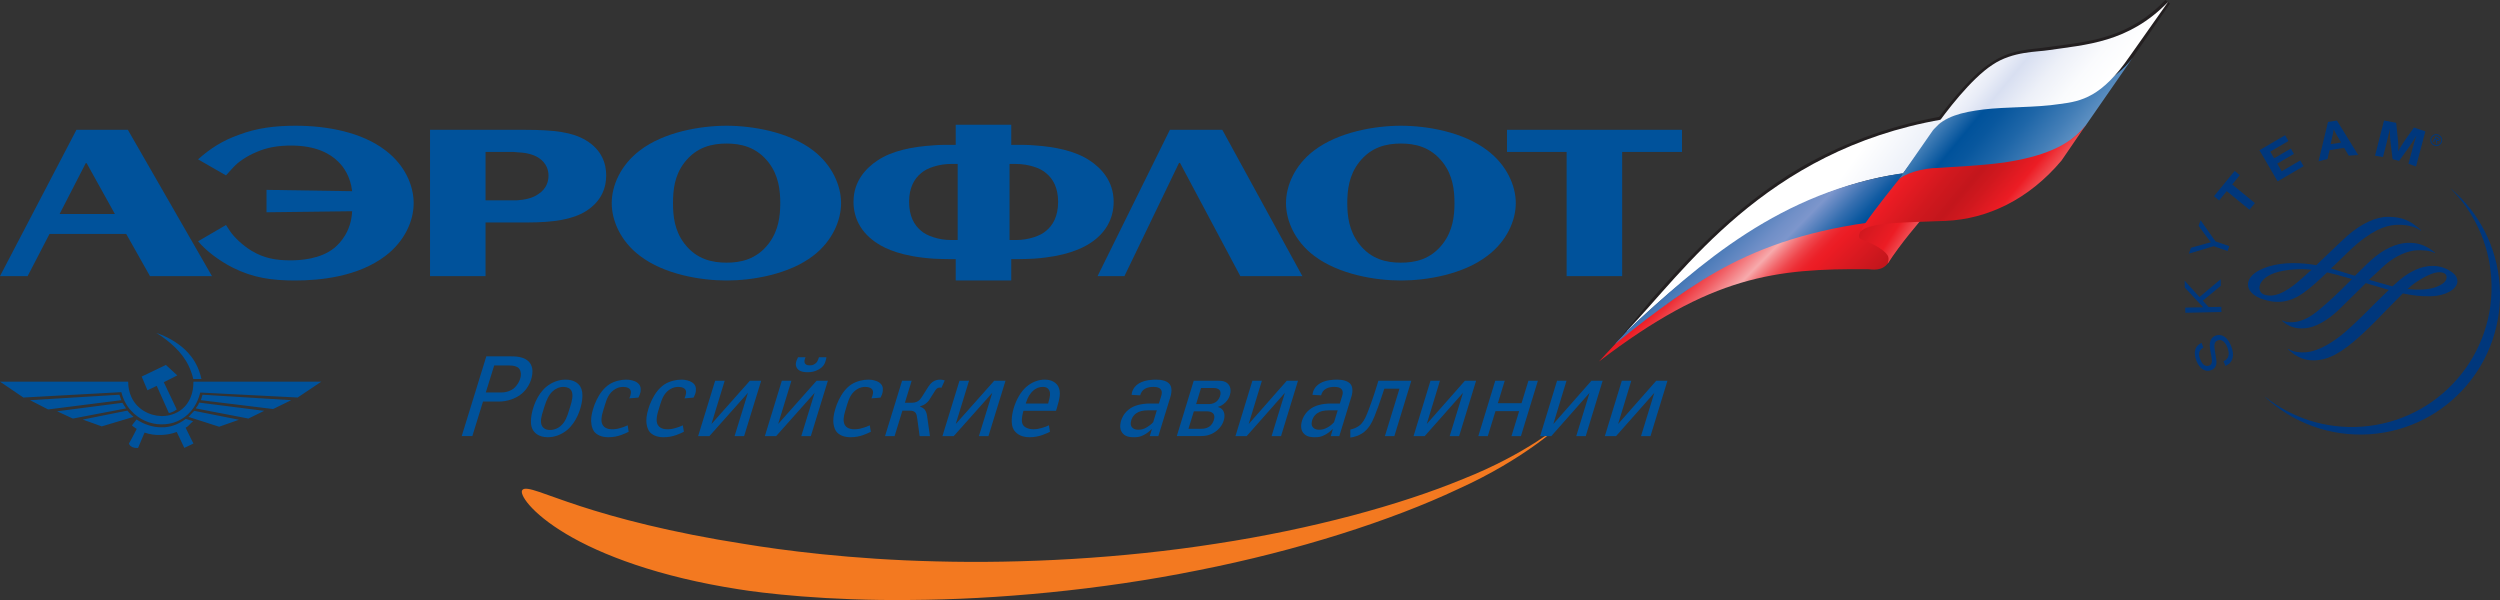 <?xml version="1.0" encoding="utf-8"?>
<!-- Generator: Adobe Illustrator 21.0.0, SVG Export Plug-In . SVG Version: 6.00 Build 0)  -->
<svg version="1.1" id="Layer_1" xmlns="http://www.w3.org/2000/svg" xmlns:xlink="http://www.w3.org/1999/xlink" x="0px" y="0px"
	 viewBox="0 0 206.555 49.578" style="enable-background:new 0 0 206.555 49.578;" xml:space="preserve">
<rect x="0" y="0" width="206.555" height="49.578" fill="#333333" stroke="none"/>
<style type="text/css">
	.st0{fill-rule:evenodd;clip-rule:evenodd;fill:#231F20;}
	.st1{fill-rule:evenodd;clip-rule:evenodd;fill:url(#SVGID_1_);}
	.st2{fill-rule:evenodd;clip-rule:evenodd;fill:url(#SVGID_2_);}
	.st3{fill-rule:evenodd;clip-rule:evenodd;fill:url(#SVGID_3_);}
	.st4{fill-rule:evenodd;clip-rule:evenodd;fill:url(#SVGID_4_);}
	.st5{fill-rule:evenodd;clip-rule:evenodd;fill:url(#SVGID_5_);}
	.st6{fill-rule:evenodd;clip-rule:evenodd;fill:url(#SVGID_6_);}
	.st7{fill-rule:evenodd;clip-rule:evenodd;fill:url(#SVGID_7_);}
	.st8{fill:#00377C;}
	.st9{fill:#F37920;}
	.st10{fill-rule:evenodd;clip-rule:evenodd;fill:#00529B;}
	.st11{fill:#00529B;}
</style>
<g>
	<g>
		<path class="st0" d="M178.906,0c-2.884,3.013-5.997,3.393-8.81,3.77l-1.382,0.183c-1.509,0.166-2.796,0.269-4.239,1.252
			c-1.441,0.9-3.116,2.94-4.258,4.448c-4.48,0.829-8.205,2.335-11.394,4.15c-5.623,3.318-9.499,7.691-12.382,10.935l-2.811,3.467
			l0.529-0.152c5.164-5.051,10.025-8.673,14.663-10.856c2.886-1.432,5.697-2.266,8.431-2.565h0.079l2.96-4.076
			c0.76-0.752,1.9-1.057,3.572-1.205l2.967-0.226l2.502-0.15l0.838-0.078c1.975-0.303,3.645-0.753,6.002-4.073l3.115-4.525
			L178.906,0z M158.02,12.741c0,0-0.836,1.208-0.994,1.36c-2.656,0.377-5.389,1.209-8.202,2.489
			c-3.569,1.733-7.216,4.148-11.018,7.466c2.662-3.017,6.155-6.713,11.018-9.577c3.042-1.81,6.684-3.322,11.017-4.147
			C159.536,10.631,158.02,12.741,158.02,12.741z M175.721,4.522c-2.205,3.167-3.73,3.622-5.625,3.85l-0.762,0.073l-2.577,0.149
			l-2.969,0.226c-1.214,0.155-2.124,0.378-2.891,0.833c0.997-1.28,2.512-3.165,3.803-4.074c1.371-0.903,2.966-0.98,3.948-1.131
			l0.609-0.075h0.076l0.838-0.074c2.356-0.304,5.014-0.756,7.6-2.719C176.858,2.938,175.721,4.522,175.721,4.522z"/>
		<linearGradient id="SVGID_1_" gradientUnits="userSpaceOnUse" x1="138.401" y1="17.178" x2="149.438" y2="28.075">
			<stop  offset="0" style="stop-color:#C3161C"/>
			<stop  offset="0.3" style="stop-color:#EC1C24"/>
			<stop  offset="0.34" style="stop-color:#ED2F36"/>
			<stop  offset="0.42" style="stop-color:#F15F65"/>
			<stop  offset="0.529" style="stop-color:#F7AAAC"/>
			<stop  offset="0.553" style="stop-color:#F58F92"/>
			<stop  offset="0.596" style="stop-color:#F2666B"/>
			<stop  offset="0.637" style="stop-color:#EF464C"/>
			<stop  offset="0.677" style="stop-color:#ED2F36"/>
			<stop  offset="0.715" style="stop-color:#EC2129"/>
			<stop  offset="0.748" style="stop-color:#EC1C24"/>
			<stop  offset="1" style="stop-color:#C3161C"/>
		</linearGradient>
		<path class="st1" d="M133.938,27.902c9.034-6.937,13.822-9.652,24.534-9.803l-2.28,3.318c-0.455,0.905-1.139,0.905-1.822,0.827
			c-7.674-0.071-12.988,0.53-22.258,7.621L133.938,27.902z"/>
		<linearGradient id="SVGID_2_" gradientUnits="userSpaceOnUse" x1="134.193" y1="9.011" x2="160.82" y2="28.356">
			<stop  offset="0" style="stop-color:#FFFFFF"/>
			<stop  offset="0.34" style="stop-color:#FFFFFF"/>
			<stop  offset="0.54" style="stop-color:#FFFFFF"/>
			<stop  offset="0.91" style="stop-color:#C6D2EB"/>
			<stop  offset="1" style="stop-color:#C6D2EB"/>
		</linearGradient>
		<path class="st2" d="M134.421,27.334c-0.001,0.016-0.005,0.029-0.008,0.044c8.824-8.425,16.323-12.228,22.817-13.041
			c0.603-0.754,2.609-3.555,3.214-4.462C145.772,12.425,139.036,22.569,134.421,27.334z"/>
		<linearGradient id="SVGID_3_" gradientUnits="userSpaceOnUse" x1="138.83" y1="14.947" x2="153.575" y2="29.502">
			<stop  offset="0" style="stop-color:#00529B"/>
			<stop  offset="0.13" style="stop-color:#00529B"/>
			<stop  offset="0.176" style="stop-color:#155DA3"/>
			<stop  offset="0.309" style="stop-color:#4D7CB9"/>
			<stop  offset="0.409" style="stop-color:#708FC7"/>
			<stop  offset="0.462" style="stop-color:#7D96CC"/>
			<stop  offset="0.472" style="stop-color:#7491C9"/>
			<stop  offset="0.55" style="stop-color:#366FB0"/>
			<stop  offset="0.607" style="stop-color:#0F5AA1"/>
			<stop  offset="0.637" style="stop-color:#00529B"/>
			<stop  offset="0.917" style="stop-color:#00529B"/>
		</linearGradient>
		<path class="st3" d="M134.388,27.376c-0.117,0.117-0.413,0.479-0.692,0.757c-0.088,0.079-0.246,0.285-0.254,0.298
			c1.707-1.413,5.178-4.157,8.355-5.965c3.162-1.799,7.02-3.287,12.496-4.068c0.533-0.604,2.174-2.884,2.938-4.09
			C147.122,15.817,140.468,21.717,134.388,27.376z"/>
		<linearGradient id="SVGID_4_" gradientUnits="userSpaceOnUse" x1="153.422" y1="17.32" x2="159.387" y2="21.193">
			<stop  offset="0" style="stop-color:#C3161C"/>
			<stop  offset="0.5" style="stop-color:#EC1C24"/>
			<stop  offset="1" style="stop-color:#F7AAAC"/>
		</linearGradient>
		<path class="st4" d="M155.961,21.792c0.08-0.376,0.312-0.681-0.756-1.354c-1.369-0.832-1.824-0.457-1.521-1.285
			c0.23-0.677,3.042-1.885,5.166-1.132C158.85,18.021,156.951,20.21,155.961,21.792z"/>
		<linearGradient id="SVGID_5_" gradientUnits="userSpaceOnUse" x1="158.483" y1="3.116" x2="175.092" y2="16.925">
			<stop  offset="0" style="stop-color:#C6D5ED"/>
			<stop  offset="0.073" style="stop-color:#C6D5ED"/>
			<stop  offset="0.119" style="stop-color:#AEC5E3"/>
			<stop  offset="0.215" style="stop-color:#709CC9"/>
			<stop  offset="0.354" style="stop-color:#0D5AA0"/>
			<stop  offset="0.371" style="stop-color:#00529B"/>
			<stop  offset="0.43" style="stop-color:#08579E"/>
			<stop  offset="0.523" style="stop-color:#1E66A8"/>
			<stop  offset="0.637" style="stop-color:#437EB7"/>
			<stop  offset="0.769" style="stop-color:#75A0CC"/>
			<stop  offset="0.914" style="stop-color:#B5CAE6"/>
			<stop  offset="0.949" style="stop-color:#C6D5ED"/>
			<stop  offset="1" style="stop-color:#C6D5ED"/>
		</linearGradient>
		<path class="st5" d="M163.946,8.897c-2.133,0.228-3.422,0.827-4.256,1.886l-2.851,4.1c0.681-0.602,2.544-0.934,4.599-0.934h0.301
			c0.074,0,0.156,0,0.226,0c0.306,0,0.61-0.075,0.911-0.075c2.965-0.072,6.99-0.527,9.424-3.469l3.534-5.097l0.392-0.575
			C173.112,8.956,166.147,8.519,163.946,8.897z"/>
		<linearGradient id="SVGID_6_" gradientUnits="userSpaceOnUse" x1="161.991" y1="-0.79" x2="177.524" y2="12.124">
			<stop  offset="0" style="stop-color:#FFFFFF"/>
			<stop  offset="0.174" style="stop-color:#FFFFFF"/>
			<stop  offset="0.239" style="stop-color:#F9FAFD"/>
			<stop  offset="0.327" style="stop-color:#E8ECF7"/>
			<stop  offset="0.387" style="stop-color:#D8DFF1"/>
			<stop  offset="0.494" style="stop-color:#EDF0F8"/>
			<stop  offset="0.603" style="stop-color:#FAFBFD"/>
			<stop  offset="0.7" style="stop-color:#FFFFFF"/>
			<stop  offset="1" style="stop-color:#FFFFFF"/>
		</linearGradient>
		<path class="st6" d="M169.258,4.144c-0.91,0.154-2.961,0.077-4.635,1.21c-1.748,1.133-3.863,3.891-4.855,5.324
			c0.916-1.055,2.277-1.403,4.098-1.632c1.829-0.227,4.41-0.149,6.307-0.452c1.818-0.222,3.495-0.602,5.773-3.919l3.192-4.524
			C175.87,3.542,172.299,3.691,169.258,4.144z"/>
		<linearGradient id="SVGID_7_" gradientUnits="userSpaceOnUse" x1="155.848" y1="8.716" x2="169.859" y2="20.365">
			<stop  offset="0" style="stop-color:#F7AAAC"/>
			<stop  offset="0.056" style="stop-color:#F7AAAC"/>
			<stop  offset="0.083" style="stop-color:#F59396"/>
			<stop  offset="0.147" style="stop-color:#F16065"/>
			<stop  offset="0.203" style="stop-color:#EE3B42"/>
			<stop  offset="0.247" style="stop-color:#ED242C"/>
			<stop  offset="0.276" style="stop-color:#EC1C24"/>
			<stop  offset="0.423" style="stop-color:#D0181E"/>
			<stop  offset="0.517" style="stop-color:#C3161C"/>
			<stop  offset="0.585" style="stop-color:#D0181E"/>
			<stop  offset="0.692" style="stop-color:#EC1C24"/>
			<stop  offset="0.891" style="stop-color:#F6A1A0"/>
			<stop  offset="1" style="stop-color:#F7AAAC"/>
		</linearGradient>
		<path class="st7" d="M165.612,13.421c-2.202,0.304-4.714,0.381-5.467,0.453c-1.215,0-2.891,0.452-3.342,1.056
			c-1.445,1.811-2.734,3.468-3.119,4.224c0.837-0.831,3.649-0.755,7.071-0.903c3.414-0.151,6.833-1.737,9.567-4.979l2.074-3.032
			C171.028,12.124,168.579,12.967,165.612,13.421z"/>
	</g>
	<g>
		<g>
			<path class="st8" d="M202.509,15.59l-0.011,0.01c1.887,1.898,3.128,4.457,3.331,7.331c0.446,6.363-4.351,11.875-10.708,12.321
				c-2.99,0.21-5.791-0.741-7.969-2.464l-0.012,0.013c2.26,2.105,5.352,3.306,8.678,3.075c6.358-0.444,11.152-5.961,10.707-12.319
				C206.302,20.345,204.781,17.528,202.509,15.59"/>
			<path class="st8" d="M182.052,28.713c-0.368,0.205-0.449,0.512-0.261,0.988c0.172,0.433,0.445,0.621,0.735,0.502
				c0.234-0.088,0.273-0.292,0.177-0.813l-0.043-0.201c-0.094-0.512-0.109-0.733-0.05-0.955c0.061-0.246,0.203-0.407,0.421-0.496
				c0.523-0.208,1.016,0.115,1.309,0.85c0.317,0.79,0.146,1.39-0.474,1.647l-0.153-0.389c0.431-0.183,0.541-0.59,0.309-1.165
				c-0.188-0.468-0.488-0.679-0.801-0.551C182.965,28.23,182.907,28.467,183,29l0.035,0.225l0.035,0.2
				c0.068,0.392,0.075,0.531,0.039,0.702c-0.054,0.212-0.189,0.364-0.402,0.452c-0.491,0.196-0.965-0.094-1.229-0.753
				c-0.284-0.718-0.132-1.251,0.419-1.498L182.052,28.713z"/>
			<polygon class="st8" points="181.724,24.542 183.475,23.071 183.487,23.613 182.004,24.841 182.485,25.372 183.528,25.351 
				183.536,25.779 180.559,25.843 180.549,25.416 181.719,25.39 181.881,25.39 182.034,25.389 181.936,25.283 181.832,25.178 
				180.515,23.757 180.501,23.19 			"/>
			<path class="st8" d="M183.041,19.937l1.149,0.403l-0.141,0.403l-1.148-0.403l-2.055,0.618l0.172-0.488l1.276-0.356l0.158-0.043
				c0.063-0.022,0.104-0.029,0.216-0.054c-0.102-0.12-0.123-0.145-0.228-0.292l-0.79-1.065l0.166-0.469L183.041,19.937z"/>
			<polygon class="st8" points="185.057,14.47 184.428,15.241 186.305,16.78 185.856,17.33 183.976,15.792 183.35,16.56 
				182.924,16.21 184.631,14.125 			"/>
			<polygon class="st8" points="189.075,11.65 187.574,12.529 187.892,13.079 189.272,12.273 189.528,12.713 188.149,13.517 
				188.52,14.151 190.049,13.253 190.33,13.729 188.182,14.985 186.678,12.413 188.797,11.174 			"/>
			<path class="st8" d="M194.837,12.805l-0.778,0.055l-0.387-0.646l-1.201,0.193l-0.168,0.732l-0.74,0.19l0.781-3.254l0.735-0.116
				L194.837,12.805z M193.133,11.274c-0.162-0.273-0.227-0.396-0.319-0.606c-0.025,0.212-0.054,0.37-0.128,0.675l-0.125,0.569
				l0.869-0.139L193.133,11.274z"/>
			<path class="st8" d="M199.616,13.76l-0.624-0.236l0.239-0.887c0.025-0.102,0.062-0.246,0.115-0.43
				c0.049-0.184,0.094-0.329,0.125-0.436c0.039-0.121,0.074-0.244,0.116-0.374l0.069-0.212c-0.176,0.304-0.244,0.407-0.405,0.649
				c-0.068,0.109-0.132,0.2-0.183,0.275l-0.849,1.184l-0.539-0.143l-0.172-1.423c-0.011-0.073-0.016-0.176-0.026-0.318
				c-0.01-0.188-0.019-0.329-0.023-0.426c-0.005-0.08-0.005-0.2-0.004-0.362l-0.073,0.362c-0.089,0.392-0.128,0.56-0.246,1.029
				l-0.249,0.958l-0.658-0.103l0.744-2.912l1.004,0.192l0.141,1.379c0.035,0.322,0.043,0.592,0.029,0.978
				c0.112-0.221,0.152-0.292,0.281-0.493c0.088-0.138,0.162-0.25,0.23-0.356l0.783-1.122l0.947,0.322L199.616,13.76z"/>
			<path class="st8" d="M193.927,19.494c-0.36,0.316-1.077,1.001-1.767,1.664l-0.783,0.751c-0.639-0.115-1.27-0.171-1.92-0.171
				c-1.45,0-2.776,0.399-3.383,1.018c-0.23,0.236-0.348,0.493-0.34,0.762c0.014,0.705,0.818,1.057,1.062,1.148
				c1.288,0.479,2.369,0.342,3.503-0.456c0.628-0.437,1.382-1.139,1.968-1.705c0.459,0.104,0.98,0.24,1.539,0.406l0.518,0.148
				c-0.667,0.658-1.355,1.353-1.991,1.911l-0.052,0.045c-0.882,0.776-1.521,1.342-2.445,1.55c-0.65,0.14-1.111,0.004-1.262-0.087
				c-0.014,0.002-0.035,0.028-0.035,0.028c0.535,0.443,1.043,0.693,1.91,0.616c0.832-0.072,1.788-0.594,2.766-1.511l1.324-1.298
				l0.927-0.919c0,0.004,1.873,0.551,1.873,0.551c0.015,0.003,0.034,0.008,0.034,0.008c-0.019,0-1.16,1.126-1.16,1.126l-0.994,0.992
				c-1.02,0.99-1.575,1.501-2.173,1.924c-0.983,0.7-1.827,1.063-2.568,1.114c-0.384,0.027-0.94-0.002-1.403-0.271
				c-0.021-0.008-0.049,0.02-0.049,0.02c0.502,0.429,1.121,0.945,2.183,0.917c1.2-0.038,2.264-0.614,3.919-2.131
				c0.757-0.694,1.506-1.469,2.167-2.156l1.232-1.247c0.81,0.18,1.533,0.254,2.336,0.237c1.166-0.024,2.162-0.582,2.174-1.223
				c0.012-0.468-0.378-0.721-0.609-0.872c-0.189-0.125-0.713-0.414-1.433-0.414c-0.876,0-1.788,0.385-2.712,1.146l-0.617,0.544
				c0.009-0.003-0.224-0.061-0.224-0.061l-1.714-0.483c0.505-0.469,0.936-0.873,1.322-1.218c0.939-0.835,1.974-1.177,2.58-1.215
				c0.441-0.029,1.213,0.008,1.527,0.232c0.016-0.002,0.037-0.033,0.037-0.033c-0.846-0.717-1.572-0.818-2.174-0.818
				c-0.594,0-1.545,0.188-2.71,1.09c-0.472,0.369-1.091,0.985-1.737,1.636c0-0.005-0.866-0.265-0.866-0.265l-0.209-0.066
				l-0.913-0.275c0.022,0,0.523-0.49,0.523-0.49c0.612-0.604,1.19-1.169,1.643-1.552c1.645-1.38,2.679-1.561,3.398-1.568
				c0.787,0,1.414,0.161,1.858,0.484c0.014-0.001,0.035-0.032,0.035-0.032c-0.923-0.832-1.584-1.097-2.73-1.11
				C196.306,17.907,195.102,18.466,193.927,19.494 M187.471,24.419c-0.532-0.035-0.793-0.252-0.793-0.661
				c0-0.054,0.035-1.358,3.02-1.505c0.341-0.02,0.721-0.031,1.3,0.036c-0.023,0-0.338,0.289-0.338,0.289l-0.188,0.17
				C189.753,23.4,188.549,24.493,187.471,24.419 M199.549,23.365c0.857-0.582,1.574-0.89,2.018-0.874
				c0.261,0.01,0.577,0.088,0.577,0.411c0,0.336-0.316,0.612-0.941,0.836c-0.543,0.194-1.383,0.243-2.297,0.143
				C199.162,23.655,199.372,23.48,199.549,23.365"/>
			<path class="st8" d="M200.838,11.383c0.107-0.251,0.391-0.364,0.644-0.256c0.25,0.109,0.363,0.392,0.257,0.642
				c-0.107,0.249-0.392,0.364-0.644,0.255C200.846,11.915,200.733,11.631,200.838,11.383 M201.653,11.775
				c0.111-0.203,0.032-0.453-0.166-0.561c-0.195-0.109-0.45-0.041-0.562,0.161c-0.11,0.2-0.029,0.454,0.166,0.56
				C201.288,12.043,201.541,11.977,201.653,11.775 M201.367,11.918l-0.079-0.043l-0.022-0.294l-0.079-0.042l-0.118,0.215
				l-0.065-0.036l0.258-0.467l0.203,0.112c0.084,0.045,0.154,0.114,0.098,0.214c-0.05,0.093-0.133,0.092-0.218,0.046L201.367,11.918
				z M201.302,11.516c0.058,0.033,0.153,0.101,0.194,0.027c0.027-0.05-0.033-0.094-0.082-0.121l-0.125-0.069l-0.066,0.12
				L201.302,11.516z"/>
			<g>
				<path class="st9" d="M61.526,44.948c3.011,0.498,8.773,1.275,15.833,1.435c7.044,0.188,15.329-0.24,23.151-1.467
					c7.827-1.193,15.166-3.185,20.371-5.341c5.252-2.068,8.188-4.594,8.172-4.603c0.027,0.017-3.029,2.935-8.588,5.438
					c-5.504,2.6-13.274,5.091-21.454,6.704c-8.176,1.658-16.745,2.411-23.722,2.456c-6.971,0.084-12.386-0.573-14.285-0.887
					c-6.56-1.018-11.324-2.828-14.23-4.567c-2.939-1.752-3.915-3.337-3.608-3.642c0.327-0.365,1.784,0.372,4.744,1.335
					C50.874,42.78,55.385,43.993,61.526,44.948"/>
				<polygon class="st10" points="92.903,22.814 97.413,13.46 97.494,13.46 102.478,22.814 107.604,22.814 100.989,10.725 
					96.658,10.725 90.683,22.814 				"/>
				<path class="st10" d="M22.021,17.539l7.073-0.087c-0.08,1.688-0.993,2.631-1.468,3.032c-1.169,0.945-2.843,1.027-3.638,1.027
					c-1.169,0-2.181-0.167-3.213-0.797c-0.658-0.399-1.412-1.072-1.787-1.641L18.67,18.59l-2.306,1.346
					c0.674,0.796,1.726,1.593,2.839,2.163c1.707,0.864,3.278,1.076,5.181,1.076c2.028,0,5.186-0.295,7.471-2.041
					c1.59-1.216,2.322-2.88,2.322-4.352c0-1.469-0.732-3.151-2.322-4.352c-1.966-1.515-4.844-2.042-7.41-2.042
					c-1.666,0-3.193,0.167-4.744,0.762c-1.292,0.462-2.306,1.098-3.337,2.015l2.306,1.326l0.555-0.61
					c0.456-0.524,1.228-1.012,1.928-1.302c0.933-0.425,1.905-0.553,2.917-0.553c2.045,0,3.22,0.676,3.875,1.33
					c0.434,0.419,1.011,1.212,1.149,2.441l-7.073-0.11V17.539z"/>
				<path class="st10" d="M115.745,11.86c1.15,0,2.462,0.258,3.475,1.576c0.814,1.054,0.952,2.274,0.952,3.345
					c0,1.073-0.138,2.271-0.952,3.343c-1.013,1.326-2.324,1.578-3.475,1.578c-1.152,0-2.465-0.252-3.475-1.578
					c-0.813-1.073-0.955-2.271-0.955-3.343c0-1.072,0.142-2.292,0.955-3.345C113.28,12.118,114.592,11.86,115.745,11.86
					 M115.745,23.175c2.146,0,5.141-0.504,7.148-2.041c1.59-1.198,2.344-2.899,2.344-4.352c0-1.45-0.754-3.151-2.344-4.352
					c-2.008-1.536-5.002-2.042-7.148-2.042c-2.125,0-5.143,0.506-7.17,2.042c-1.59,1.201-2.323,2.902-2.323,4.352
					c0,1.453,0.733,3.154,2.323,4.352C110.602,22.67,113.62,23.175,115.745,23.175"/>
				<path class="st10" d="M77.116,13.775c0.438-0.144,0.955-0.23,1.47-0.23h0.539v6.286h-0.539c-0.515,0-1.031-0.083-1.47-0.231
					c-0.395-0.128-0.753-0.294-1.034-0.548c-0.531-0.441-0.971-1.174-0.971-2.378c0-1.177,0.44-1.909,0.971-2.35
					C76.362,14.073,76.721,13.899,77.116,13.775 M85.419,21.37c2.561-0.173,3.913-0.805,4.628-1.263
					c1.35-0.864,1.965-2.088,1.965-3.433c0-1.766-1.092-2.822-1.965-3.404c-1.213-0.817-2.923-1.152-4.628-1.261
					c-0.458-0.042-0.915-0.042-1.369-0.042h-0.499v-1.662h-4.587v1.662h-0.478c-0.457,0-0.916,0-1.371,0.042
					c-1.729,0.109-3.433,0.444-4.63,1.261c-0.872,0.582-1.966,1.639-1.966,3.404c0,1.345,0.619,2.569,1.966,3.433
					c0.699,0.458,2.048,1.09,4.63,1.263c0.417,0.018,0.874,0.041,1.371,0.041h0.478v1.764h4.587v-1.764h0.499
					C84.545,21.411,85.002,21.388,85.419,21.37 M85.419,13.775c0.396,0.124,0.754,0.298,1.034,0.55
					c0.533,0.44,0.971,1.172,0.971,2.35c0,1.203-0.438,1.936-0.971,2.378c-0.28,0.254-0.638,0.42-1.034,0.548
					c-0.458,0.148-0.952,0.231-1.491,0.231h-0.517v-6.286h0.517C84.467,13.545,84.961,13.631,85.419,13.775"/>
				<path class="st10" d="M60.034,11.86c1.132,0,2.463,0.258,3.479,1.576c0.814,1.054,0.953,2.274,0.953,3.345
					c0,1.073-0.139,2.271-0.953,3.343c-1.016,1.326-2.347,1.578-3.479,1.578c-1.147,0-2.481-0.252-3.489-1.578
					c-0.818-1.073-0.94-2.271-0.94-3.343c0-1.072,0.122-2.292,0.94-3.345C57.553,12.118,58.887,11.86,60.034,11.86 M60.034,23.175
					c2.128,0,5.145-0.504,7.15-2.041c1.57-1.198,2.308-2.899,2.308-4.352c0-1.45-0.738-3.151-2.308-4.352
					c-2.005-1.536-5.022-2.042-7.15-2.042c-2.144,0-5.161,0.506-7.167,2.042c-1.588,1.201-2.325,2.902-2.325,4.352
					c0,1.453,0.737,3.154,2.325,4.352C54.873,22.67,57.89,23.175,60.034,23.175"/>
				<path class="st10" d="M42.718,18.38h0.854c2.204,0,3.734-0.254,4.828-0.927c1.373-0.86,1.685-2.039,1.685-2.962
					c0-0.908-0.312-2.084-1.685-2.904c-1.093-0.655-2.561-0.86-5.026-0.86h-0.655H35.53v12.088h4.587V18.38H42.718z M42.718,12.579
					c0.557,0.019,1.271,0.124,1.788,0.461c0.697,0.459,0.812,1.092,0.812,1.471c0,0.381-0.099,1.052-0.853,1.535
					c-0.514,0.357-1.151,0.461-1.747,0.505h-0.476h-2.125v-3.998h2.125C42.382,12.553,42.538,12.553,42.718,12.579"/>
				<path class="st10" d="M7.207,13.566l2.286,4.117h-4.57l2.163-4.205h0.065L7.207,13.566z M10.427,19.328l1.964,3.486h5.123
					l-6.95-12.089H6.316L0,22.814h2.282l1.809-3.486H10.427z"/>
				<polygon class="st10" points="124.51,12.553 129.438,12.553 129.438,22.814 134.026,22.814 134.026,12.553 138.969,12.553 
					138.969,10.725 124.51,10.725 				"/>
				<path class="st10" d="M6.019,34.582l-1.303-0.601l5.402-0.701c0.099,0.166,0.19,0.315,0.297,0.463L6.019,34.582z M20.526,34.582
					l1.301-0.638l-5.375-0.681c-0.045,0.182-0.189,0.332-0.283,0.479L20.526,34.582z M19.74,34.68l-1.634,0.577l-2.327-0.747
					l-0.203-0.067c0.076-0.067,0.14-0.129,0.203-0.218c0.094-0.082,0.175-0.194,0.268-0.28L19.74,34.68z M24.06,33.063l-1.495,0.732
					l-5.972-0.732c0.049-0.15,0.1-0.302,0.142-0.45L24.06,33.063z M24.594,32.844l1.951-1.31H15.982
					c0,0.467-0.064,0.866-0.204,1.216c-0.408,1.112-1.428,1.644-2.452,1.626c-1.004-0.029-2.029-0.58-2.481-1.594
					c-0.163-0.371-0.255-0.764-0.255-1.247H0l1.934,1.31l8.092-0.445c0.154,0.614,0.44,1.148,0.819,1.545
					c0.645,0.715,1.571,1.116,2.481,1.116c0.898,0.02,1.807-0.331,2.452-1.096c0.345-0.4,0.612-0.914,0.768-1.534L24.594,32.844z
					 M15.778,36.241l0.204,0.4l-0.204,0.103l-0.549,0.262l-0.626-1.316c-0.395,0.149-0.837,0.235-1.277,0.248
					c-0.472,0.021-0.958-0.048-1.382-0.195l-0.535,1.263c-0.172,0.016-0.413,0-0.564-0.117c-0.08-0.049-0.163-0.132-0.189-0.249
					l0.189-0.334l0.452-0.866c-0.14-0.098-0.267-0.168-0.393-0.298l0.38-0.483c0.644,0.42,1.351,0.646,2.042,0.646
					c0.693,0.023,1.382-0.211,2.026-0.694l0.426,0.131l0.175,0.067c-0.064,0.052-0.112,0.096-0.175,0.15
					c-0.127,0.135-0.236,0.269-0.44,0.383L15.778,36.241z M15.778,29.431c0.407,0.518,0.707,1.153,0.865,1.885h-0.675
					c-0.05-0.217-0.11-0.432-0.189-0.631c-0.453-1.266-1.384-2.165-2.452-2.913c-0.14-0.084-0.268-0.183-0.409-0.262
					c0.141,0.046,0.268,0.096,0.409,0.148C14.301,28.07,15.166,28.637,15.778,29.431 M13.954,34.125
					c0.176-0.026,0.441-0.135,0.65-0.296l-1.071-2.25l1.114-0.563l-0.94-0.865l-0.379,0.184l-1.622,0.776l0.475,1.133l0.767-0.365
					L13.954,34.125z M11.031,34.443c-0.062-0.05-0.126-0.113-0.185-0.167c-0.127-0.115-0.237-0.232-0.319-0.351l-3.687,0.74
					l1.568,0.563L11.031,34.443z M10.026,33.063c-0.06-0.15-0.109-0.302-0.158-0.45l-7.386,0.45l1.492,0.766L10.026,33.063z"/>
				<path class="st11" d="M42.25,29.443c0.371,0,1.039,0.02,1.445,0.44c0.283,0.302,0.328,0.683,0.283,1.038
					c-0.079,0.657-0.444,1.299-0.979,1.691c-0.434,0.327-1.099,0.566-1.773,0.566h-1.318l-0.882,2.852h-0.878l2.033-6.587H42.25z
					 M40.138,32.426h1.298c0.437,0,0.769-0.151,0.987-0.314c0.289-0.23,0.559-0.665,0.603-1.041
					c0.047-0.376-0.089-0.563-0.145-0.629c-0.15-0.168-0.447-0.244-0.752-0.244h-1.299L40.138,32.426z"/>
				<path class="st11" d="M47.955,31.954c0.148,0.256,0.203,0.612,0.143,1.096c-0.086,0.713-0.456,1.824-1.247,2.485
					c-0.471,0.384-1.042,0.59-1.588,0.59c-0.835,0-1.145-0.451-1.228-0.59c-0.201-0.343-0.184-0.767-0.147-1.067
					c0.095-0.753,0.464-1.856,1.253-2.515c0.468-0.386,1.041-0.587,1.589-0.587C47.375,31.366,47.772,31.636,47.955,31.954
					 M47.132,33.535c0.117-0.364,0.263-0.942,0.074-1.261c-0.102-0.18-0.336-0.308-0.659-0.308c-0.352,0-0.675,0.16-0.896,0.374
					c-0.334,0.312-0.522,0.792-0.651,1.195l-0.129,0.417c-0.105,0.329-0.293,0.901-0.078,1.261c0.081,0.139,0.268,0.313,0.652,0.313
					c0.348,0,0.636-0.133,0.855-0.313c0.419-0.349,0.566-0.831,0.703-1.261L47.132,33.535z"/>
				<path class="st11" d="M51.941,35.674c-0.152,0.074-0.388,0.188-0.605,0.261c-0.329,0.123-0.679,0.19-1.082,0.19
					c-0.536,0-0.943-0.19-1.154-0.459c-0.229-0.301-0.293-0.802-0.247-1.189c0.101-0.818,0.597-2.152,1.503-2.729
					c0.409-0.262,0.96-0.382,1.383-0.382c0.307,0,0.682,0.081,0.903,0.241c0.239,0.172,0.326,0.395,0.29,0.708
					c-0.024,0.185-0.103,0.388-0.185,0.534l-0.75,0.066c0.116-0.279,0.184-0.545,0.072-0.724c-0.07-0.112-0.251-0.224-0.584-0.224
					c-0.213,0-0.435,0.045-0.656,0.179c-0.505,0.299-0.688,0.783-0.835,1.262l-0.183,0.603c-0.12,0.386-0.174,0.797-0.034,1.069
					c0.084,0.162,0.281,0.388,0.802,0.388c0.252,0,0.434-0.03,0.714-0.115c0.205-0.057,0.373-0.122,0.566-0.213L51.941,35.674z"/>
				<path class="st11" d="M56.505,35.674c-0.153,0.074-0.39,0.188-0.606,0.261c-0.331,0.123-0.679,0.19-1.082,0.19
					c-0.539,0-0.945-0.19-1.154-0.459c-0.229-0.301-0.295-0.802-0.246-1.189c0.101-0.818,0.598-2.152,1.502-2.729
					c0.408-0.262,0.961-0.382,1.383-0.382c0.303,0,0.678,0.081,0.903,0.241c0.237,0.172,0.324,0.395,0.288,0.708
					c-0.024,0.185-0.104,0.388-0.186,0.534l-0.749,0.066c0.115-0.279,0.185-0.545,0.069-0.724c-0.066-0.112-0.25-0.224-0.581-0.224
					c-0.216,0-0.437,0.045-0.66,0.179c-0.502,0.299-0.684,0.783-0.834,1.262l-0.183,0.603c-0.12,0.386-0.171,0.797-0.034,1.069
					c0.087,0.162,0.286,0.388,0.803,0.388c0.251,0,0.435-0.03,0.713-0.115c0.205-0.057,0.373-0.122,0.566-0.213L56.505,35.674z"/>
				<polygon class="st11" points="61.48,36.033 60.693,36.033 61.795,32.456 58.612,36.033 57.681,36.033 59.087,31.458 
					59.876,31.458 58.781,35.033 61.956,31.458 62.89,31.458 				"/>
				<path class="st11" d="M66.992,36.033h-0.789l1.105-3.577l-3.183,3.577h-0.931l1.403-4.575h0.791l-1.095,3.573l3.175-3.573h0.933
					L66.992,36.033z M68.28,29.518c-0.005,0.055-0.026,0.16-0.063,0.29c-0.075,0.275-0.224,0.53-0.608,0.734
					c-0.318,0.171-0.59,0.21-0.884,0.21c-0.206,0-0.54-0.01-0.767-0.21c-0.079-0.073-0.236-0.242-0.201-0.533
					c0.017-0.142,0.098-0.35,0.178-0.492h0.618l-0.041,0.112c-0.045,0.122-0.089,0.29,0.019,0.431
					c0.095,0.114,0.246,0.124,0.368,0.124c0.154,0,0.289-0.016,0.439-0.124c0.185-0.128,0.229-0.269,0.283-0.421l0.042-0.122H68.28z
					"/>
				<path class="st11" d="M71.95,35.674c-0.151,0.074-0.391,0.188-0.604,0.261c-0.33,0.123-0.68,0.19-1.082,0.19
					c-0.54,0-0.944-0.19-1.155-0.459c-0.229-0.301-0.294-0.802-0.245-1.189c0.102-0.818,0.595-2.152,1.499-2.729
					c0.412-0.262,0.963-0.382,1.385-0.382c0.304,0,0.68,0.081,0.903,0.241c0.236,0.172,0.326,0.395,0.286,0.708
					c-0.021,0.185-0.1,0.388-0.182,0.534l-0.752,0.066c0.116-0.279,0.187-0.545,0.071-0.724c-0.065-0.112-0.248-0.224-0.58-0.224
					c-0.213,0-0.436,0.045-0.66,0.179c-0.501,0.299-0.686,0.783-0.837,1.262l-0.18,0.603c-0.12,0.386-0.168,0.797-0.033,1.069
					c0.086,0.162,0.281,0.388,0.801,0.388c0.251,0,0.436-0.03,0.713-0.115c0.203-0.057,0.376-0.122,0.565-0.213L71.95,35.674z"/>
				<path class="st11" d="M75.982,36.033l-0.197-1.441c-0.032-0.187-0.041-0.386-0.17-0.519c-0.118-0.12-0.278-0.14-0.421-0.14
					h-0.637l-0.644,2.1h-0.791l1.41-4.575h0.79l-0.558,1.817h0.558c0.131,0,0.366-0.011,0.565-0.16
					c0.157-0.116,0.268-0.294,0.358-0.444l0.325-0.516c0.19-0.302,0.358-0.586,0.725-0.725c0.133-0.051,0.259-0.064,0.375-0.064
					c0.134,0,0.267,0.026,0.386,0.064l-0.271,0.608c-0.104-0.027-0.25-0.027-0.357,0.049c-0.115,0.086-0.2,0.238-0.256,0.33
					l-0.256,0.403c-0.111,0.179-0.194,0.35-0.422,0.519c-0.137,0.106-0.299,0.179-0.459,0.229l-0.014,0.036
					c0.14,0.039,0.296,0.132,0.4,0.261c0.13,0.18,0.174,0.471,0.174,0.482l0.239,1.686H75.982z"/>
				<polygon class="st11" points="81.667,36.033 80.879,36.033 81.984,32.456 78.798,36.033 77.866,36.033 79.274,31.458 
					80.063,31.458 78.965,35.033 82.143,31.458 83.077,31.458 				"/>
				<path class="st11" d="M84.528,34.061c-0.086,0.332-0.167,0.762-0.019,1.026c0.131,0.228,0.454,0.379,0.885,0.379
					c0.266,0,0.47-0.046,0.704-0.113c0.205-0.056,0.372-0.123,0.565-0.215l0.087,0.536c-0.153,0.074-0.392,0.188-0.61,0.261
					c-0.334,0.123-0.695,0.19-1.08,0.19c-0.823,0-1.184-0.406-1.324-0.659c-0.416-0.762,0.097-2.663,1.058-3.501
					c0.455-0.396,1.001-0.6,1.52-0.6c0.629,0,0.958,0.291,1.108,0.541c0.286,0.5,0.092,1.143-0.11,1.831l-0.063,0.204h-2.689
					L84.528,34.061z M86.599,33.339l0.049-0.189c0.081-0.292,0.176-0.638,0.039-0.904c-0.125-0.235-0.34-0.28-0.511-0.28
					c-0.323,0-0.577,0.102-0.811,0.308c-0.22,0.201-0.448,0.517-0.582,0.964l-0.034,0.101H86.599z"/>
				<path class="st11" d="M95.17,35.466h-0.034c-0.163,0.17-0.359,0.33-0.625,0.469c-0.288,0.152-0.495,0.19-0.815,0.19
					c-0.284,0-0.609-0.027-0.852-0.235c-0.16-0.142-0.334-0.396-0.279-0.836c0.051-0.416,0.278-0.963,0.848-1.33
					c0.311-0.197,0.806-0.386,1.665-0.386h0.675l0.181-0.593c0.042-0.132,0.141-0.433-0.082-0.63
					c-0.073-0.066-0.221-0.15-0.561-0.15c-0.167,0-0.454,0.02-0.683,0.15c-0.209,0.12-0.32,0.272-0.408,0.548l-0.704-0.041
					c0.025-0.355,0.22-0.716,0.632-0.96c0.471-0.271,1.113-0.297,1.39-0.297c0.473,0,0.956,0.11,1.154,0.421
					c0.089,0.143,0.146,0.348,0.105,0.657c-0.026,0.227-0.092,0.403-0.163,0.631l-0.91,2.958h-0.71L95.17,35.466z M95.578,33.902
					h-0.712c-0.443,0-0.747,0.079-0.972,0.236c-0.27,0.184-0.431,0.469-0.464,0.755c-0.023,0.187,0.007,0.299,0.1,0.412
					c0.155,0.181,0.358,0.2,0.528,0.2c0.276,0,0.45-0.059,0.708-0.208c0.179-0.105,0.35-0.237,0.514-0.415L95.578,33.902z"/>
				<path class="st11" d="M98.628,31.457h1.991c0.337,0,0.683,0.029,0.91,0.342c0.098,0.132,0.171,0.336,0.134,0.627
					c-0.036,0.292-0.18,0.596-0.42,0.828c-0.225,0.214-0.438,0.312-0.596,0.35l-0.001,0.027c0.238,0.059,0.363,0.219,0.415,0.302
					c0.072,0.128,0.131,0.31,0.101,0.544c-0.039,0.319-0.195,0.789-0.714,1.169c-0.41,0.3-0.819,0.384-1.262,0.384h-1.957
					L98.628,31.457z M98.192,35.427h1.067c0.302,0,0.515-0.082,0.663-0.187c0.222-0.153,0.37-0.427,0.407-0.716
					c0.019-0.161-0.015-0.292-0.129-0.393c-0.144-0.132-0.365-0.144-0.452-0.144h-1.111L98.192,35.427z M98.827,33.386h0.993
					c0.171,0,0.412-0.011,0.637-0.171c0.225-0.159,0.353-0.41,0.383-0.658c0.024-0.197-0.053-0.321-0.139-0.384
					c-0.115-0.089-0.29-0.114-0.429-0.114H99.23L98.827,33.386z"/>
				<polygon class="st11" points="105.842,36.033 105.061,36.033 106.161,32.456 103.001,36.033 102.076,36.033 103.475,31.458 
					104.259,31.458 103.168,35.033 106.317,31.458 107.243,31.458 				"/>
				<path class="st11" d="M110.12,35.466h-0.035c-0.164,0.17-0.361,0.33-0.63,0.469c-0.284,0.152-0.492,0.19-0.811,0.19
					c-0.286,0-0.61-0.027-0.851-0.235c-0.163-0.142-0.336-0.396-0.28-0.836c0.05-0.416,0.279-0.963,0.847-1.33
					c0.311-0.197,0.803-0.386,1.666-0.386h0.676l0.179-0.593c0.044-0.132,0.143-0.433-0.08-0.63c-0.071-0.066-0.221-0.15-0.562-0.15
					c-0.167,0-0.453,0.02-0.684,0.15c-0.211,0.12-0.318,0.272-0.404,0.548l-0.709-0.041c0.027-0.355,0.223-0.716,0.636-0.96
					c0.468-0.271,1.109-0.297,1.388-0.297c0.473,0,0.954,0.11,1.157,0.421c0.087,0.143,0.144,0.348,0.104,0.657
					c-0.028,0.227-0.093,0.403-0.166,0.631l-0.905,2.958h-0.709L110.12,35.466z M110.525,33.902h-0.712
					c-0.443,0-0.748,0.079-0.971,0.236c-0.27,0.184-0.432,0.469-0.465,0.755c-0.025,0.187,0.007,0.299,0.099,0.412
					c0.157,0.181,0.356,0.2,0.528,0.2c0.274,0,0.45-0.059,0.708-0.208c0.185-0.105,0.35-0.237,0.511-0.415L110.525,33.902z"/>
				<path class="st11" d="M115.204,36.033h-0.781l1.205-3.918h-1.254l-0.168,0.508c-0.201,0.615-0.41,1.207-0.648,1.79
					c-0.201,0.479-0.459,1.024-0.998,1.384c-0.299,0.196-0.678,0.318-0.994,0.356v-0.66c0.22-0.044,0.516-0.157,0.722-0.309
					c0.313-0.233,0.493-0.591,0.632-0.926c0.189-0.45,0.555-1.464,0.732-2.047l0.233-0.751h2.72L115.204,36.033z"/>
				<polygon class="st11" points="120.555,36.033 119.776,36.033 120.875,32.456 117.711,36.033 116.79,36.033 118.19,31.458 
					118.971,31.458 117.881,35.033 121.033,31.458 121.958,31.458 				"/>
				<polygon class="st11" points="125.663,36.033 124.881,36.033 125.515,33.968 123.561,33.968 122.924,36.033 122.141,36.033 
					123.541,31.458 124.324,31.458 123.757,33.311 125.713,33.311 126.282,31.458 127.063,31.458 				"/>
				<polygon class="st11" points="131.016,36.033 130.233,36.033 131.331,32.456 128.171,36.033 127.248,36.033 128.647,31.458 
					129.428,31.458 128.339,35.033 131.487,31.458 132.415,31.458 				"/>
				<polygon class="st11" points="136.366,36.033 135.584,36.033 136.684,32.456 133.521,36.033 132.596,36.033 133.998,31.458 
					134.78,31.458 133.691,35.033 136.843,31.458 137.768,31.458 				"/>
			</g>
		</g>
	</g>
</g>
</svg>
